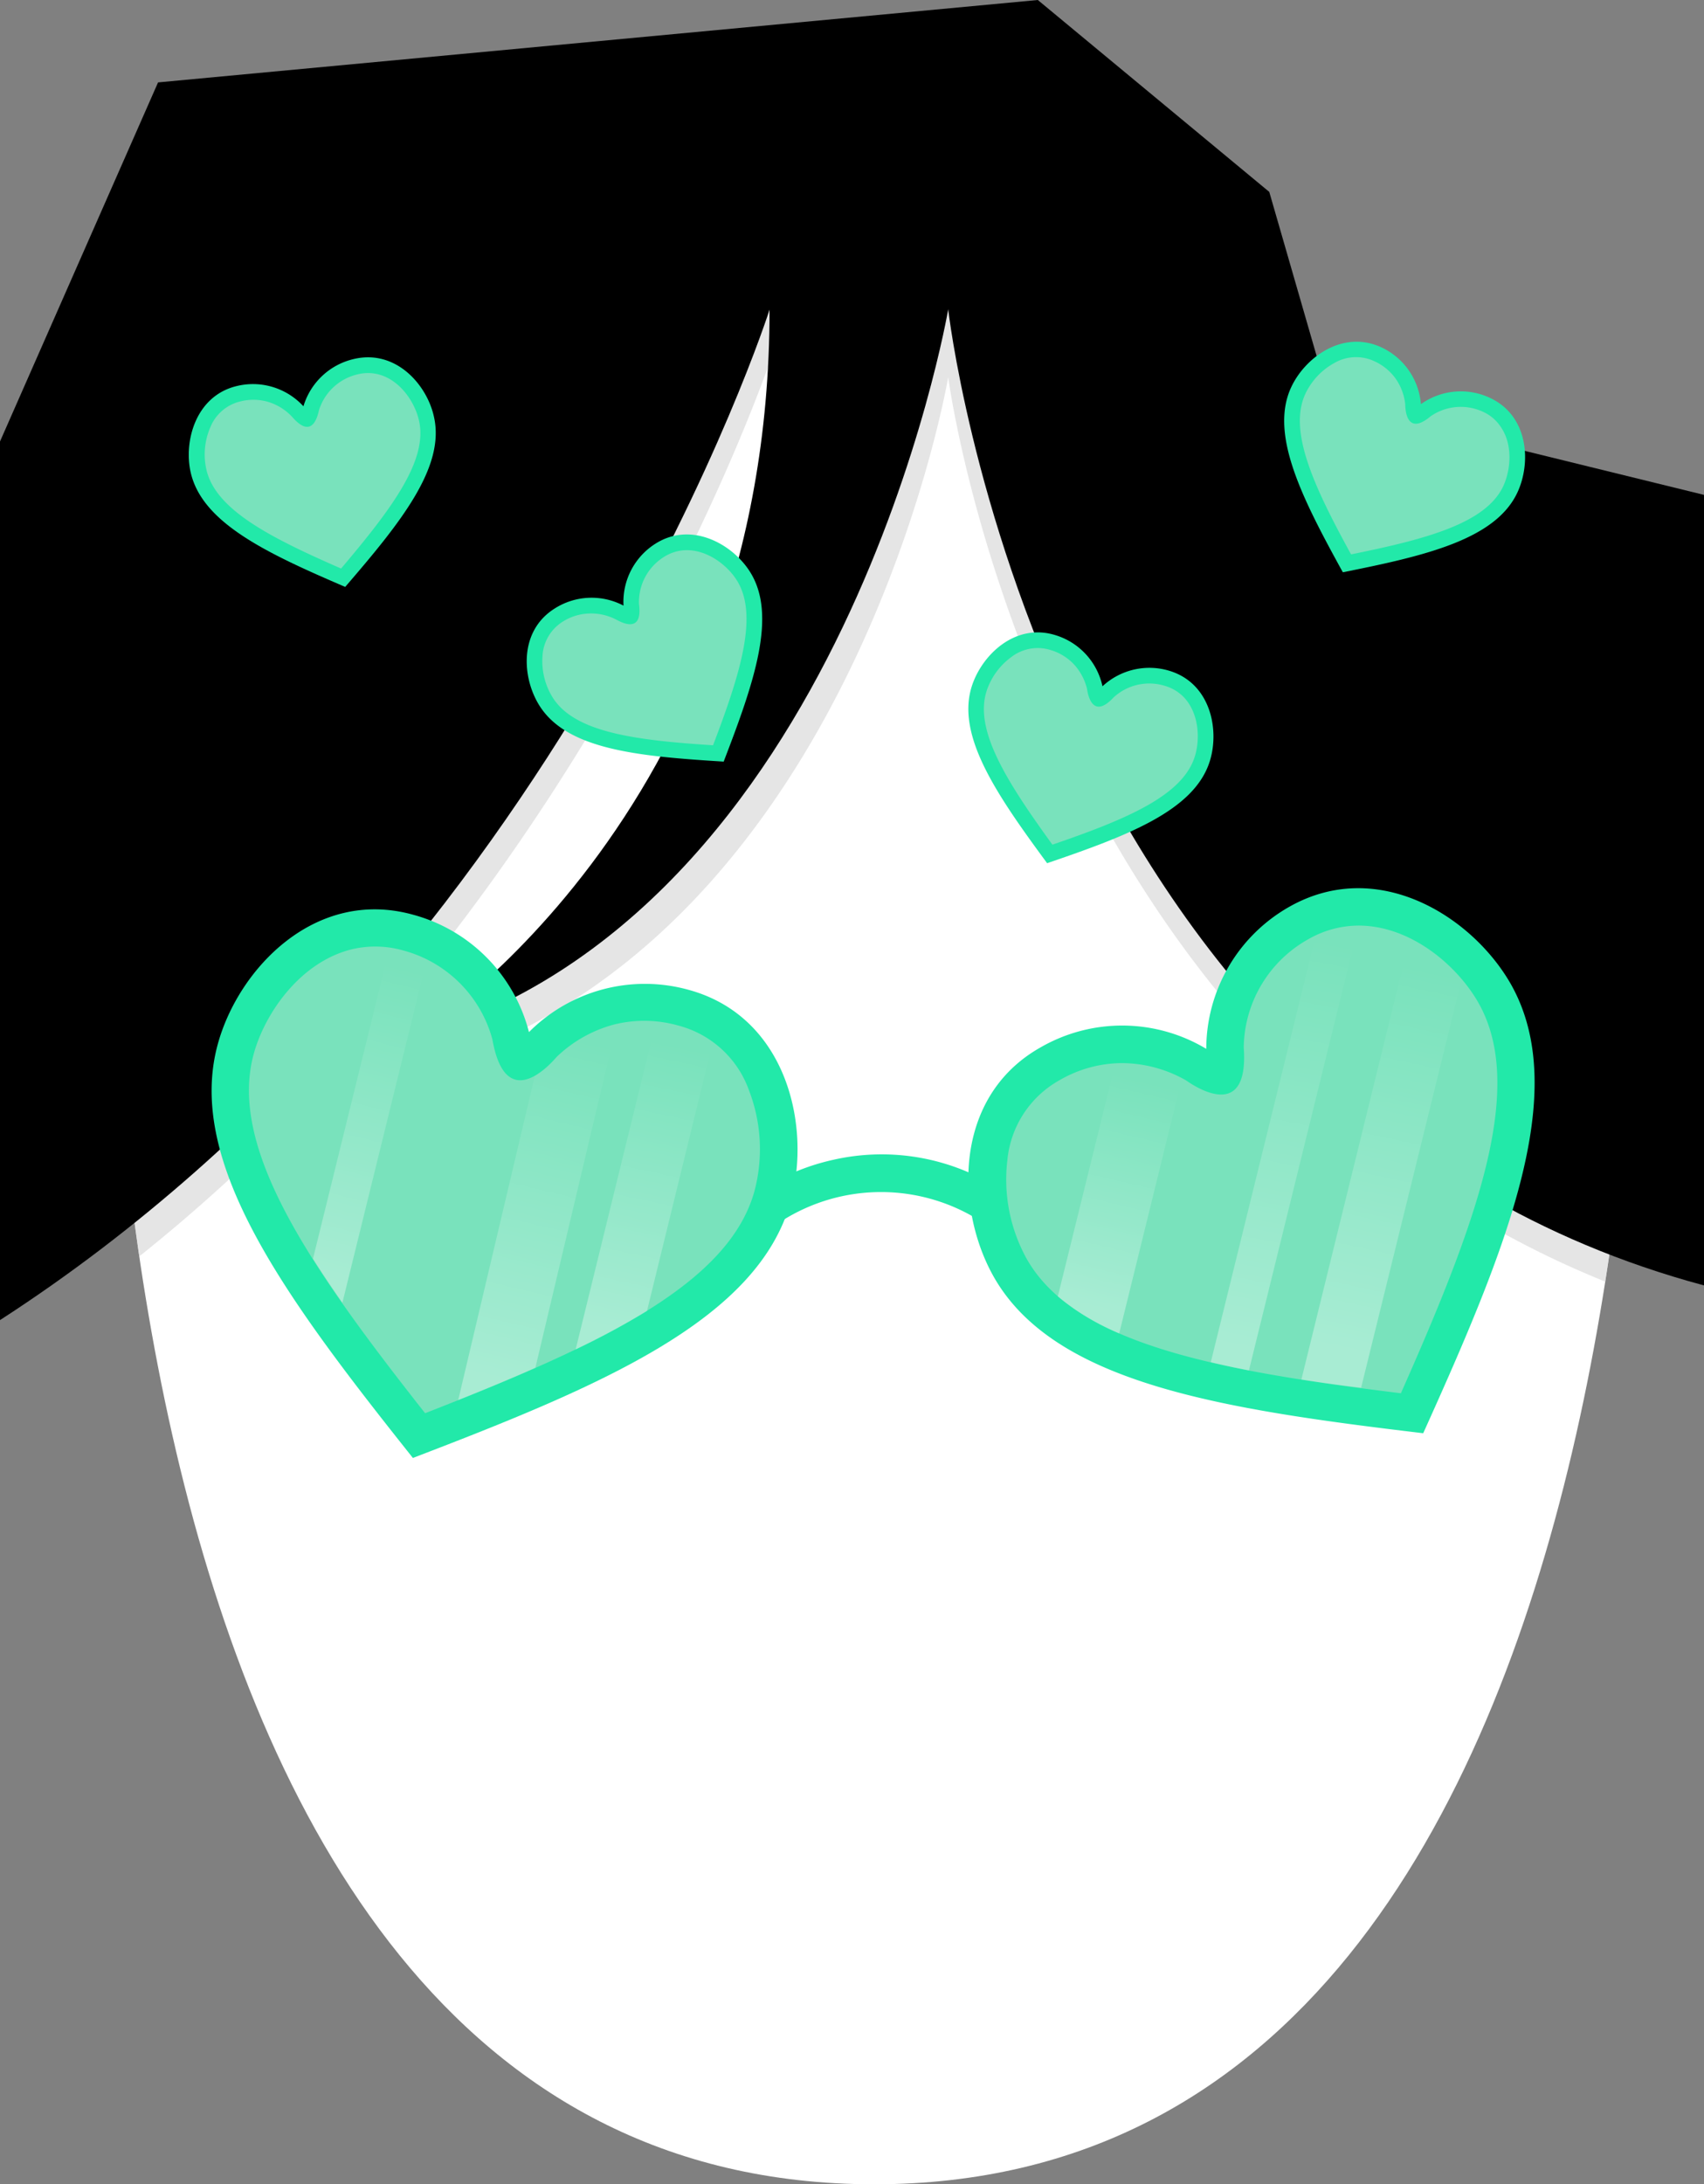 <svg xmlns="http://www.w3.org/2000/svg" xmlns:xlink="http://www.w3.org/1999/xlink" viewBox="0 0 206.88 265.09"><rect x="0" y="0" width="206.88" height="265.09" fill="#808080" stroke="none"/><defs><style>.cls-1{fill:#fff;}.cls-2{fill:#dbdbdb;opacity:0.7;}.cls-3{fill:#22e9a9;}.cls-4{fill:#79e2bc;}.cls-5{fill:url(#linear-gradient);}.cls-6{fill:url(#linear-gradient-2);}.cls-7{fill:url(#linear-gradient-3);}.cls-8{fill:url(#linear-gradient-4);}.cls-9{fill:url(#linear-gradient-5);}.cls-10{fill:url(#linear-gradient-6);}</style><linearGradient id="linear-gradient" x1="173.13" y1="117.81" x2="163.29" y2="163.82" gradientUnits="userSpaceOnUse"><stop offset="0" stop-color="#fff" stop-opacity="0"/><stop offset="1" stop-color="#fff" stop-opacity="0.35"/></linearGradient><linearGradient id="linear-gradient-2" x1="82.12" y1="127.01" x2="74.78" y2="161.29" xlink:href="#linear-gradient"/><linearGradient id="linear-gradient-3" x1="151.15" y1="163.67" x2="160.61" y2="114.31" gradientUnits="userSpaceOnUse"><stop offset="0" stop-color="#fff" stop-opacity="0.35"/><stop offset="1" stop-color="#fff" stop-opacity="0"/></linearGradient><linearGradient id="linear-gradient-4" x1="139" y1="131.34" x2="132.56" y2="158.59" xlink:href="#linear-gradient"/><linearGradient id="linear-gradient-5" x1="70.17" y1="126.28" x2="60.47" y2="167.37" xlink:href="#linear-gradient"/><linearGradient id="linear-gradient-6" x1="49.16" y1="117.66" x2="39.63" y2="155.32" xlink:href="#linear-gradient"/></defs><g id="Layer_2" data-name="Layer 2"><g id="OBJECTS"><path class="cls-1" d="M199,87.32s9.28,177.77-92.87,177.77S13.27,87.32,13.27,87.32L51.15,37.54,98,26,144.7,44.8l44.94,32.66Z"/><path class="cls-2" d="M189.64,77.46,144.7,44.8,98,26,51.15,37.54,13.27,87.32a367.8,367.8,0,0,0,3.64,65.16c56.35-45,77.43-111.09,77.43-111.09,0,61.73-43.38,88.43-43.38,88.43,52.55-15,64.16-84.06,64.16-84.06s10.58,81.9,79.77,109.78A367.77,367.77,0,0,0,199,87.32Z"/><path d="M115.12,37.54S102.61,111,50.05,126c0,0,43.38-26.69,43.38-88.42,0,0-25,78.41-93.43,122.63V53.58L19.19,10,126,0,154.1,23.29,164.7,60l-20.92,2.29Z"/><path d="M115.12,37.54S126,134.31,206.88,156V60.06Z"/><path class="cls-3" d="M119.13,148.25a22.47,22.47,0,0,0-24.21-.08l-2.63-3.69a26.79,26.79,0,0,1,8.86-3.72,26.52,26.52,0,0,1,20.4,3.65Z"/><path class="cls-3" d="M50.11,111a19.86,19.86,0,0,1,14.11,14.26,19.84,19.84,0,0,1,19.39-5.13c11.88,3.24,14.9,16.48,12.41,25.6-3.94,14.45-23,22.45-45.89,31.21-15.24-19.15-27.64-35.73-23.7-50.18C28.91,117.61,38.23,107.73,50.11,111Z"/><path class="cls-4" d="M30.8,127.92c1.37-5,5.65-11.12,11.82-12.69a12.37,12.37,0,0,1,6.3.11,15.31,15.31,0,0,1,10.86,10.8c1.63,9.25,7.16,2.87,7.8,2.13a16,16,0,0,1,7-3.94,15.2,15.2,0,0,1,7.8.14,12.45,12.45,0,0,1,8.57,7.9,19.83,19.83,0,0,1,.66,12.14c-3.12,11.46-19.11,18.85-40,27C37.7,153.86,27.67,139.39,30.8,127.92Z"/><path class="cls-3" d="M156.62,110a19.86,19.86,0,0,0-10.17,17.29,19.85,19.85,0,0,0-20.06-.21c-10.73,6-10.4,19.63-5.75,27.86,7.36,13,27.84,16.1,52.15,19,10.07-22.31,18-41.43,10.66-54.47C178.8,111.27,167.35,104,156.62,110Z"/><path class="cls-4" d="M179.51,121.73c-2.56-4.53-8.21-9.4-14.58-9.4a12.32,12.32,0,0,0-6.08,1.65A15.26,15.26,0,0,0,151,127.12c.68,9.36-6.24,4.53-7,4a15.84,15.84,0,0,0-7.79-2.1,15.18,15.18,0,0,0-7.53,2.05,12.45,12.45,0,0,0-6.38,9.76,19.87,19.87,0,0,0,2.34,11.93c5.85,10.35,23.16,13.59,45.44,16.33C179.18,148.57,185.35,132.08,179.51,121.73Z"/><path class="cls-5" d="M158,167.42c2.34.37,4.76.71,7.25,1l12.23-49.64a20,20,0,0,0-6.29-5Z"/><path class="cls-6" d="M69.89,163.77a93.28,93.28,0,0,0,8.66-4.67l8-32.65a12.56,12.56,0,0,0-4.17-2,16.42,16.42,0,0,0-2.72-.5Z"/><path class="cls-7" d="M147,165.32c1.49.35,3,.68,4.63,1l13.3-54a12.13,12.13,0,0,0-5.18,1.21Z"/><path class="cls-8" d="M135.88,161.83l7.63-31a16.12,16.12,0,0,0-7.36-1.85l-.72,0-7,28.35A29.06,29.06,0,0,0,135.88,161.83Z"/><path class="cls-9" d="M65,166l9.89-41.74-.29.07a16,16,0,0,0-7,3.94,11,11,0,0,1-2.67,2.3l-9.3,39.35C58.9,168.61,62.05,167.31,65,166Z"/><path class="cls-10" d="M38,152.76q1.65,2.61,3.57,5.34l10.26-41.69a16.52,16.52,0,0,0-2.86-1.07,12.69,12.69,0,0,0-1.67-.34Z"/><path class="cls-3" d="M142.07,81.44a8.36,8.36,0,0,0-8.22,1.85,8.32,8.32,0,0,0-5.69-6.2c-4.94-1.55-9,2.45-10.19,6.24-1.88,6,3.07,13.16,9.16,21.43,9.73-3.32,17.87-6.37,19.75-12.38C148.07,88.59,147,83,142.07,81.44Z"/><path class="cls-4" d="M145.06,91.81c.66-2.08.52-5.21-1.3-7.16a5.2,5.2,0,0,0-2.26-1.39,6.4,6.4,0,0,0-6.28,1.36c-2.68,2.9-3.19-.6-3.24-1a6.78,6.78,0,0,0-1.6-3,6.4,6.4,0,0,0-2.79-1.72,5.25,5.25,0,0,0-4.82.85,8.32,8.32,0,0,0-3,4.15c-1.5,4.76,2.49,11,8,18.61C136.75,99.43,143.57,96.58,145.06,91.81Z"/><path class="cls-3" d="M79.55,66a8.35,8.35,0,0,0-3.85,7.5,8.33,8.33,0,0,0-8.42.39c-4.35,2.79-3.89,8.48-1.74,11.82C68.94,91,77.6,91.8,87.86,92.43c3.69-9.59,6.56-17.8,3.16-23.09C88.88,66,83.9,63.22,79.55,66Z"/><path class="cls-4" d="M89.42,70.37c-1.18-1.84-3.67-3.75-6.34-3.59a5.16,5.16,0,0,0-2.5.83,6.44,6.44,0,0,0-3,5.7c.51,3.91-2.51,2-2.86,1.84a6.58,6.58,0,0,0-3.31-.69,6.34,6.34,0,0,0-3.11,1,5.24,5.24,0,0,0-2.44,4.24,8.36,8.36,0,0,0,1.27,5c2.7,4.2,10,5.14,19.44,5.75C89.93,81.63,92.12,74.57,89.42,70.37Z"/><path class="cls-3" d="M180.9,48.29a8.33,8.33,0,0,0-8.39.76,8.34,8.34,0,0,0-4.83-6.91C163,40,158.43,43.4,156.76,47c-2.65,5.7,1.31,13.44,6.27,22.45,10.08-2,18.55-4,21.2-9.69C185.91,56.16,185.59,50.47,180.9,48.29Z"/><path class="cls-4" d="M182.51,59c.92-2,1.2-5.1-.36-7.27A5,5,0,0,0,180.1,50a6.42,6.42,0,0,0-6.41.52c-3,2.53-3.08-1-3.08-1.43a6.66,6.66,0,0,0-1.19-3.17,6.41,6.41,0,0,0-2.54-2.07,5.24,5.24,0,0,0-4.89.21,8.29,8.29,0,0,0-3.5,3.72c-2.11,4.52,1,11.22,5.54,19.5C173.26,65.42,180.4,63.49,182.51,59Z"/><path class="cls-3" d="M43,43.56a8.34,8.34,0,0,0-6.16,5.75,8.31,8.31,0,0,0-8.05-2.47c-5,1.16-6.52,6.67-5.63,10.53,1.42,6.13,9.3,9.8,18.75,13.86,6.71-7.79,12.18-14.54,10.77-20.67C51.83,46.69,48.08,42.39,43,43.56Z"/><path class="cls-4" d="M50.86,51c-.49-2.13-2.18-4.76-4.75-5.52a5.12,5.12,0,0,0-2.64-.06,6.44,6.44,0,0,0-4.74,4.35c-.84,3.86-3,1.09-3.31.77a6.59,6.59,0,0,0-2.88-1.77,6.38,6.38,0,0,0-3.28-.07,5.23,5.23,0,0,0-3.73,3.17A8.29,8.29,0,0,0,25.06,57c1.12,4.86,7.7,8.22,16.35,12C47.54,61.76,52,55.85,50.86,51Z"/></g></g></svg>